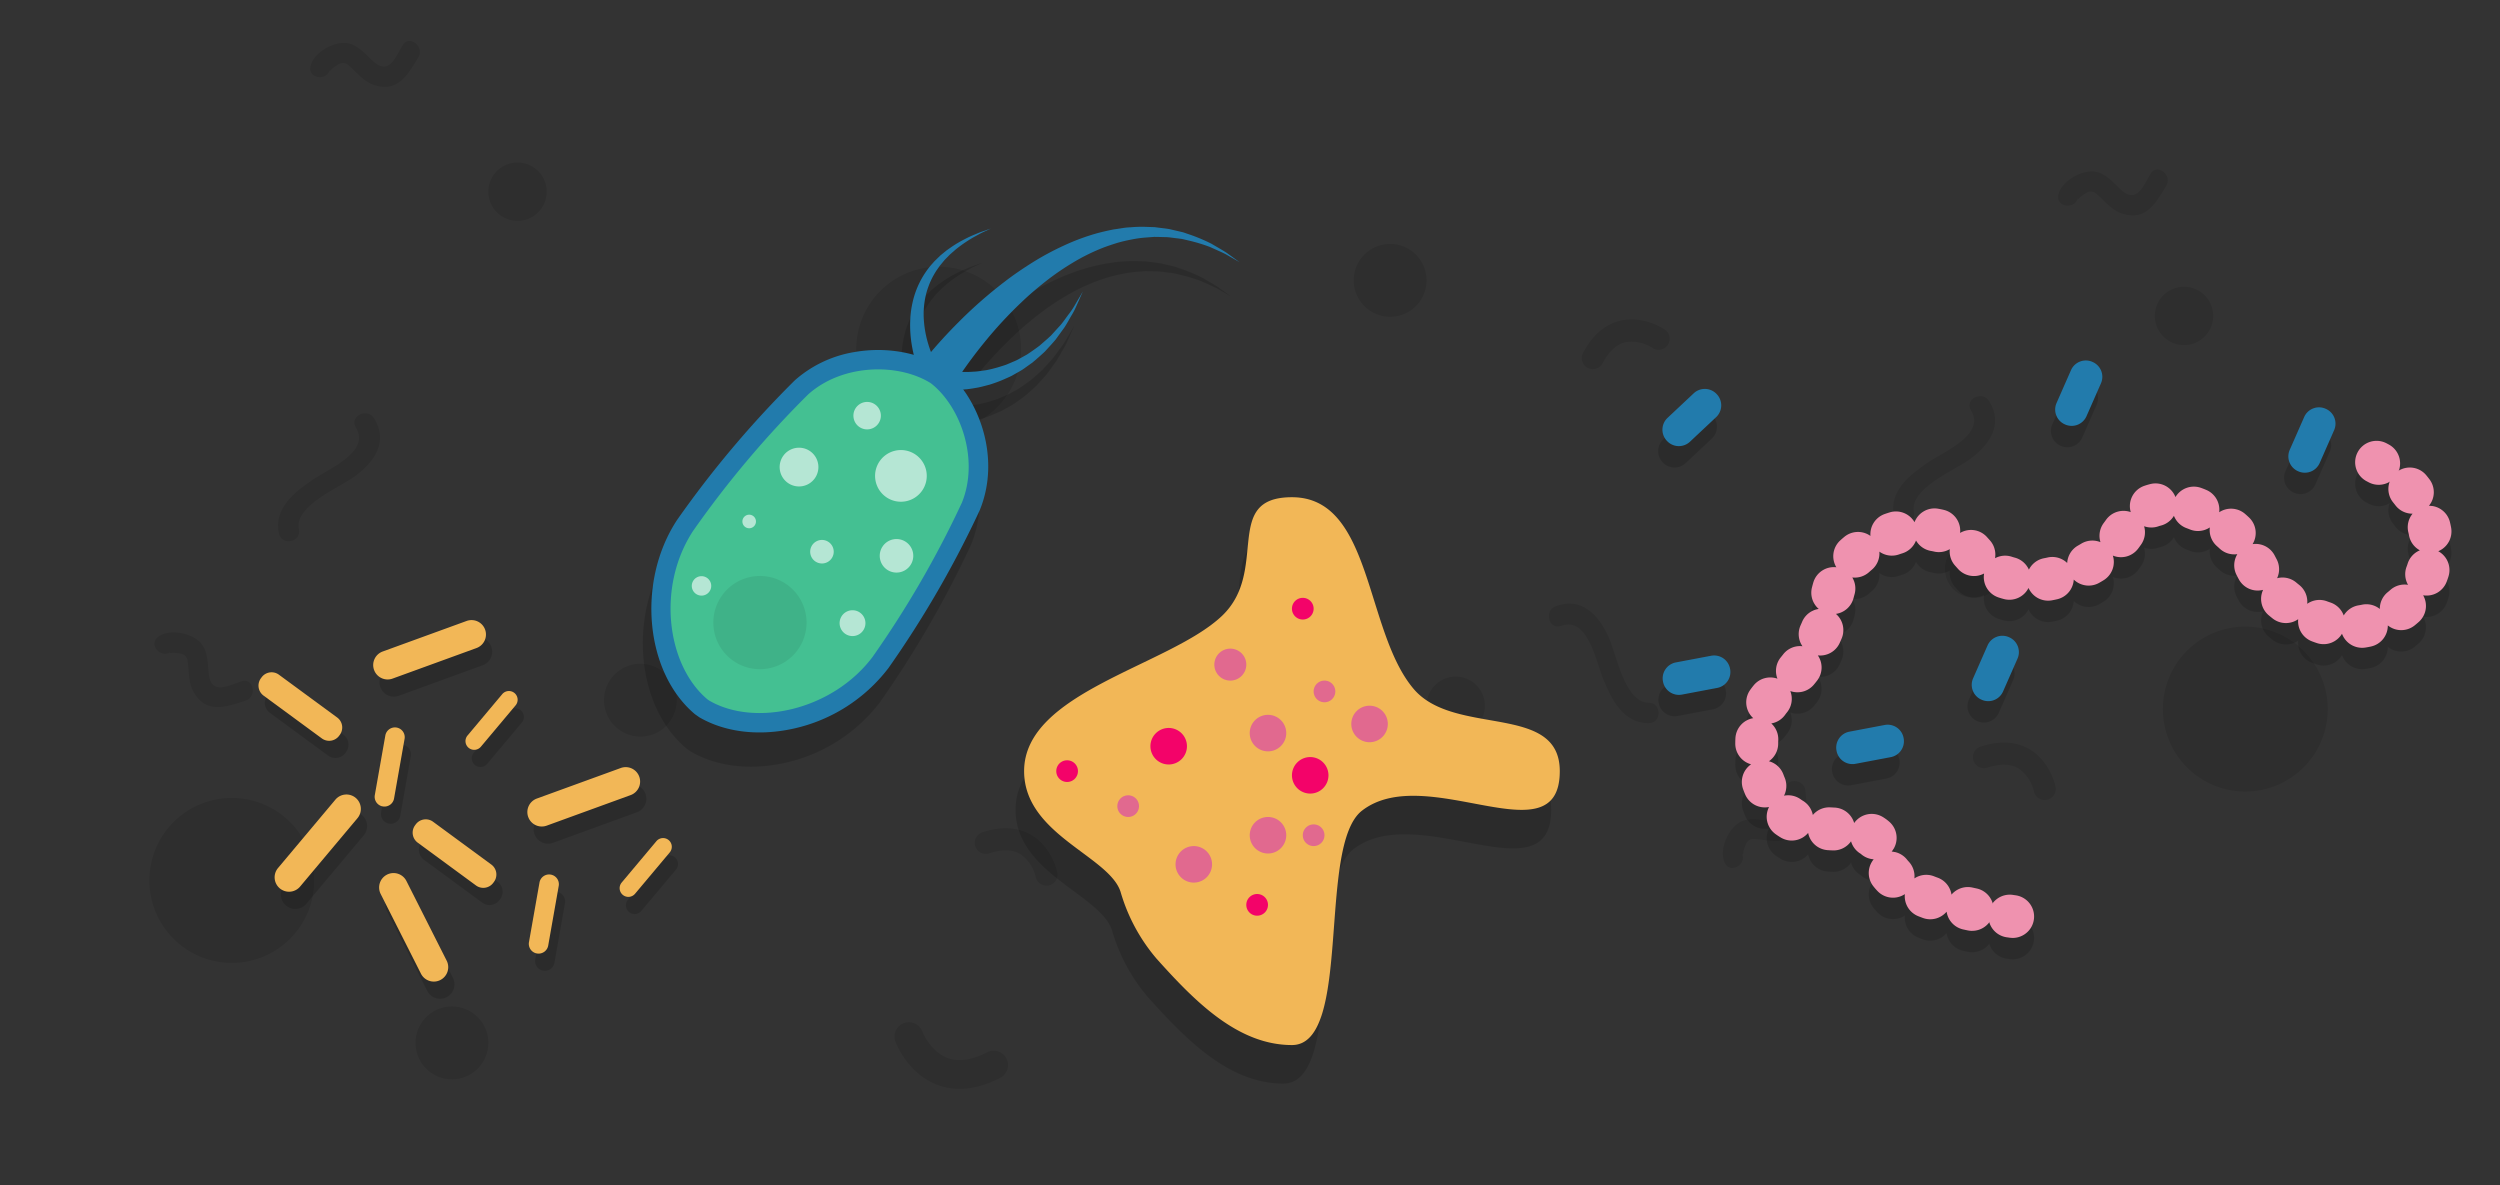 <svg xmlns="http://www.w3.org/2000/svg" width="519" height="246" viewBox="0 0 519 246">
  <rect x="0" y="0" width="519" height="246" fill="#333333" stroke="none"/>
  <g id="Group_980" data-name="Group 980" transform="translate(-68 -108)">
    <g id="Group_577" data-name="Group 577" transform="translate(99.011 108.204)">
      <path id="Path_607" data-name="Path 607" d="M-240.259,1151.022c-4.179,1.356-8.184,2.794-10.818-1.877-1.061-1.874-.877-4.24-1.2-6.285a1.711,1.711,0,0,0-1.614-1.63c-.381-.061-.764-.113-1.149-.145-.526-.053-1.332.277-.64-.257-2.087,1.6-4.833-1.439-2.736-3.049,2.358-1.8,7.167-.788,8.97,1.392,1.436,1.736,1.307,4.282,1.568,6.38.539,4.372,4.045,2.346,6.792,1.457,2.51-.82,3.307,3.2.825,4.013Z" transform="translate(260.219 -1005.766)" opacity="0.1"/>
      <path id="Path_716" data-name="Path 716" d="M18.905,14.17c-4.179,1.356-8.184,2.794-10.818-1.877-1.061-1.874-.877-4.24-1.2-6.285a1.711,1.711,0,0,0-1.614-1.63c-.381-.061-.764-.113-1.149-.145-.526-.053-1.332.277-.64-.257C1.4,5.578-1.346,2.538.75.928,3.109-.873,7.917.14,9.721,2.32,11.157,4.055,11.028,6.6,11.289,8.7c.539,4.372,4.045,2.346,6.792,1.457,2.51-.82,3.307,3.2.825,4.013Z" transform="translate(32.271 13.393) rotate(-41)" opacity="0.1"/>
      <path id="Path_717" data-name="Path 717" d="M18.905,14.17c-4.179,1.356-8.184,2.794-10.818-1.877-1.061-1.874-.877-4.24-1.2-6.285a1.711,1.711,0,0,0-1.614-1.63c-.381-.061-.764-.113-1.149-.145-.526-.053-1.332.277-.64-.257C1.4,5.578-1.346,2.538.75.928,3.109-.873,7.917.14,9.721,2.32,11.157,4.055,11.028,6.6,11.289,8.7c.539,4.372,4.045,2.346,6.792,1.457,2.51-.82,3.307,3.2.825,4.013Z" transform="translate(395.132 40.073) rotate(-41)" opacity="0.1"/>
      <path id="Path_709" data-name="Path 709" d="M18.905,14.17c-4.179,1.356-8.184,2.794-10.818-1.877-1.061-1.874-.877-4.24-1.2-6.285a1.711,1.711,0,0,0-1.614-1.63c-.381-.061-.764-.113-1.149-.145-.526-.053-1.332.277-.64-.257C1.4,5.578-1.346,2.538.75.928,3.109-.873,7.917.14,9.721,2.32,11.157,4.055,11.028,6.6,11.289,8.7c.539,4.372,4.045,2.346,6.792,1.457,2.51-.82,3.307,3.2.825,4.013Z" transform="matrix(0.208, -0.978, 0.978, 0.208, 325.987, 179.466)" opacity="0.1"/>
      <path id="Path_608" data-name="Path 608" d="M-141.339,1197.717a3.861,3.861,0,0,0-.445.126,2.981,2.981,0,0,0-1.753,3.84c.092.277,2.5,6.565,8.586,8.927,3.955,1.532,8.387,1.063,13.165-1.408a2.981,2.981,0,0,0,1.294-4.015,3,3,0,0,0-4.023-1.284c-3.2,1.649-5.985,2.035-8.278,1.146-3.556-1.376-5.137-5.4-5.155-5.439A2.99,2.99,0,0,0-141.339,1197.717Z" transform="translate(298.419 -985.645)" opacity="0.1"/>
      <path id="Path_609" data-name="Path 609" d="M-116.207,1179.319a2.342,2.342,0,0,0,.353-.041,2.3,2.3,0,0,0,1.794-2.7c-.043-.21-1.1-5.276-5.427-7.8-2.815-1.636-6.23-1.818-10.147-.53a2.293,2.293,0,0,0-1.467,2.892,2.3,2.3,0,0,0,2.892,1.465c2.625-.864,4.782-.823,6.414.135a7.9,7.9,0,0,1,3.239,4.747A2.3,2.3,0,0,0-116.207,1179.319Z" transform="translate(302.56 -995.658)" opacity="0.1"/>
      <path id="Path_723" data-name="Path 723" d="M-116.207,1179.319a2.342,2.342,0,0,0,.353-.041,2.3,2.3,0,0,0,1.794-2.7c-.043-.21-1.1-5.276-5.427-7.8-2.815-1.636-6.23-1.818-10.147-.53a2.293,2.293,0,0,0-1.467,2.892,2.3,2.3,0,0,0,2.892,1.465c2.625-.864,4.782-.823,6.414.135a7.9,7.9,0,0,1,3.239,4.747A2.3,2.3,0,0,0-116.207,1179.319Z" transform="translate(509.782 -1013.445)" opacity="0.1"/>
      <path id="Path_708" data-name="Path 708" d="M15.008,11.921a2.327,2.327,0,0,0,.353-.041,2.3,2.3,0,0,0,1.794-2.7c-.043-.21-1.1-5.276-5.427-7.8C8.913-.258,5.5-.44,1.581.848A2.292,2.292,0,1,0,3.006,5.205c2.625-.864,4.782-.822,6.414.135a7.9,7.9,0,0,1,3.239,4.747A2.3,2.3,0,0,0,15.008,11.921Z" transform="matrix(0.719, -0.695, 0.695, 0.719, 295.907, 73.553)" opacity="0.1"/>
      <path id="Path_610" data-name="Path 610" d="M-218.289,1204.277a7.564,7.564,0,0,0,8.926,5.888,7.563,7.563,0,0,0,5.883-8.926,7.561,7.561,0,0,0-8.926-5.883A7.558,7.558,0,0,0-218.289,1204.277Z" transform="translate(273.695 -986.458)" opacity="0.1"/>
      <path id="Path_711" data-name="Path 711" d="M-218.289,1204.277a7.564,7.564,0,0,0,8.926,5.888,7.563,7.563,0,0,0,5.883-8.926,7.561,7.561,0,0,0-8.926-5.883A7.558,7.558,0,0,0-218.289,1204.277Z" transform="translate(312.827 -1057.607)" opacity="0.1"/>
      <path id="Path_719" data-name="Path 719" d="M-218.289,1204.277a7.564,7.564,0,0,0,8.926,5.888,7.563,7.563,0,0,0,5.883-8.926,7.561,7.561,0,0,0-8.926-5.883A7.558,7.558,0,0,0-218.289,1204.277Z" transform="translate(468.466 -1144.765)" opacity="0.1"/>
      <path id="Path_713" data-name="Path 713" d="M-218.319,1202.471a6.059,6.059,0,0,0,7.15,4.716,6.058,6.058,0,0,0,4.712-7.15,6.056,6.056,0,0,0-7.15-4.712A6.054,6.054,0,0,0-218.319,1202.471Z" transform="translate(288.814 -1161.663)" opacity="0.1"/>
      <path id="Path_721" data-name="Path 721" d="M-218.319,1202.471a6.059,6.059,0,0,0,7.15,4.716,6.058,6.058,0,0,0,4.712-7.15,6.056,6.056,0,0,0-7.15-4.712A6.054,6.054,0,0,0-218.319,1202.471Z" transform="translate(591.198 -1083.399)" opacity="0.1"/>
      <path id="Path_714" data-name="Path 714" d="M-218.319,1202.471a6.059,6.059,0,0,0,7.15,4.716,6.058,6.058,0,0,0,4.712-7.15,6.056,6.056,0,0,0-7.15-4.712A6.054,6.054,0,0,0-218.319,1202.471Z" transform="translate(483.585 -1054.939)" opacity="0.1"/>
      <path id="Path_715" data-name="Path 715" d="M-218.319,1202.471a6.059,6.059,0,0,0,7.15,4.716,6.058,6.058,0,0,0,4.712-7.15,6.056,6.056,0,0,0-7.15-4.712A6.054,6.054,0,0,0-218.319,1202.471Z" transform="translate(634.777 -1135.871)" opacity="0.1"/>
      <path id="Path_611" data-name="Path 611" d="M-149.344,1100.37a17.1,17.1,0,0,0,20.193,13.334,17.128,17.128,0,0,0,13.328-20.222,17.113,17.113,0,0,0-20.211-13.317A17.108,17.108,0,0,0-149.344,1100.37Z" transform="translate(296.444 -1024.641)" opacity="0.1"/>
      <path id="Path_718" data-name="Path 718" d="M-149.344,1100.37a17.1,17.1,0,0,0,20.193,13.334,17.128,17.128,0,0,0,13.328-20.222,17.113,17.113,0,0,0-20.211-13.317A17.108,17.108,0,0,0-149.344,1100.37Z" transform="translate(347.137 -942.819)" opacity="0.1"/>
      <path id="Path_722" data-name="Path 722" d="M-149.344,1100.37a17.1,17.1,0,0,0,20.193,13.334,17.128,17.128,0,0,0,13.328-20.222,17.113,17.113,0,0,0-20.211-13.317A17.108,17.108,0,0,0-149.344,1100.37Z" transform="translate(567.7 -949.934)" opacity="0.1"/>
      <path id="Path_712" data-name="Path 712" d="M-149.344,1100.37a17.1,17.1,0,0,0,20.193,13.334,17.128,17.128,0,0,0,13.328-20.222,17.113,17.113,0,0,0-20.211-13.317A17.108,17.108,0,0,0-149.344,1100.37Z" transform="translate(149.698 -914.36)" opacity="0.1"/>
      <path id="Path_612" data-name="Path 612" d="M-219.944,1103.717c3.035,4.859.024,9.072-4.017,12.05-3.112,2.295-12.637,6.089-11.6,10.988.563,2.675-3.588,3.523-4.154.852-1.1-5.192,3.235-8.554,7.047-11.158,3.249-2.205,12.063-5.807,8.948-10.81-1.452-2.327,2.342-4.228,3.774-1.922Z" transform="translate(266.599 -1017.077)" opacity="0.1"/>
      <path id="Path_720" data-name="Path 720" d="M-219.944,1103.717c3.035,4.859.024,9.072-4.017,12.05-3.112,2.295-12.637,6.089-11.6,10.988.563,2.675-3.588,3.523-4.154.852-1.1-5.192,3.235-8.554,7.047-11.158,3.249-2.205,12.063-5.807,8.948-10.81-1.452-2.327,2.342-4.228,3.774-1.922Z" transform="translate(601.889 -1020.635)" opacity="0.1"/>
      <path id="Path_710" data-name="Path 710" d="M19.942,1.045c3.035,4.859.024,9.071-4.017,12.05-3.112,2.295-12.637,6.089-11.6,10.988.563,2.675-3.588,3.523-4.154.852-1.1-5.192,3.235-8.554,7.047-11.158,3.249-2.205,12.063-5.807,8.948-10.81C14.715.641,18.51-1.261,19.942,1.045Z" transform="matrix(0.208, -0.978, 0.978, 0.208, 286.824, 144.91)" opacity="0.1"/>
    </g>
    <g id="Group_571" data-name="Group 571" transform="translate(278.828 211.224)">
      <g id="Group_569" data-name="Group 569" transform="translate(0 8.004)" opacity="0.15">
        <path id="Path_670" data-name="Path 670" d="M-792.45,619.538c0,18.489-27.706-2.172-41.069,8.214-9.335,7.256-1.9,48.65-14.532,48.65-11.257,0-20.167-9.074-28.1-17.922a37.35,37.35,0,0,1-7.474-13.868c-2.367-7.467-20.029-11.907-20.029-25.074,0-16.472,30.127-21.838,41.07-32.224,9.921-9.416-.07-24.64,14.533-24.64,16.769,0,15.078,27.8,25.273,39.805C-814.3,612.458-792.45,605.282-792.45,619.538Z" transform="translate(903.653 -562.674)"/>
        <path id="Path_671" data-name="Path 671" d="M-831.412,628.832a3.79,3.79,0,0,1-3.791,3.79,3.79,3.79,0,0,1-3.791-3.79,3.791,3.791,0,0,1,3.791-3.792A3.791,3.791,0,0,1-831.412,628.832Z" transform="translate(885.83 -579.865)"/>
        <path id="Path_672" data-name="Path 672" d="M-802.3,626.214a3.791,3.791,0,0,1-3.791,3.791,3.791,3.791,0,0,1-3.791-3.791,3.791,3.791,0,0,1,3.791-3.79A3.791,3.791,0,0,1-802.3,626.214Z" transform="translate(877.805 -579.144)"/>
        <path id="Path_673" data-name="Path 673" d="M-831.412,658.108A3.791,3.791,0,0,1-835.2,661.9a3.792,3.792,0,0,1-3.791-3.792,3.791,3.791,0,0,1,3.791-3.791A3.79,3.79,0,0,1-831.412,658.108Z" transform="translate(885.83 -587.936)"/>
        <path id="Path_674" data-name="Path 674" d="M-852.674,666.448a3.791,3.791,0,0,1-3.791,3.791,3.791,3.791,0,0,1-3.79-3.791,3.791,3.791,0,0,1,3.79-3.79A3.791,3.791,0,0,1-852.674,666.448Z" transform="translate(891.691 -590.235)"/>
        <path id="Path_675" data-name="Path 675" d="M-819.309,640.935a3.791,3.791,0,0,1-3.791,3.79,3.791,3.791,0,0,1-3.79-3.79,3.79,3.79,0,0,1,3.79-3.79A3.791,3.791,0,0,1-819.309,640.935Z" transform="translate(882.493 -583.202)"/>
        <path id="Path_676" data-name="Path 676" d="M-859.87,632.594a3.791,3.791,0,0,1-3.791,3.791,3.791,3.791,0,0,1-3.791-3.791,3.791,3.791,0,0,1,3.791-3.792A3.791,3.791,0,0,1-859.87,632.594Z" transform="translate(893.674 -580.902)"/>
        <path id="Path_677" data-name="Path 677" d="M-842.5,609.386a3.316,3.316,0,0,1-3.317,3.317,3.316,3.316,0,0,1-3.318-3.317,3.318,3.318,0,0,1,3.318-3.318A3.317,3.317,0,0,1-842.5,609.386Z" transform="translate(888.625 -574.636)"/>
        <path id="Path_678" data-name="Path 678" d="M-816.174,617.478a2.251,2.251,0,0,1-2.251,2.251,2.251,2.251,0,0,1-2.252-2.251,2.251,2.251,0,0,1,2.252-2.251A2.251,2.251,0,0,1-816.174,617.478Z" transform="translate(880.781 -577.16)"/>
        <path id="Path_679" data-name="Path 679" d="M-819.281,658.693a2.252,2.252,0,0,1-2.252,2.251,2.251,2.251,0,0,1-2.251-2.251,2.251,2.251,0,0,1,2.251-2.251A2.252,2.252,0,0,1-819.281,658.693Z" transform="translate(881.637 -588.521)"/>
        <path id="Path_680" data-name="Path 680" d="M-872.437,650.353a2.251,2.251,0,0,1-2.251,2.251,2.251,2.251,0,0,1-2.25-2.251,2.25,2.25,0,0,1,2.25-2.251A2.25,2.25,0,0,1-872.437,650.353Z" transform="translate(896.289 -586.222)"/>
        <path id="Path_681" data-name="Path 681" d="M-835.473,678.647a2.251,2.251,0,0,1-2.252,2.25,2.251,2.251,0,0,1-2.251-2.25,2.252,2.252,0,0,1,2.251-2.251A2.252,2.252,0,0,1-835.473,678.647Z" transform="translate(886.1 -594.022)"/>
        <path id="Path_682" data-name="Path 682" d="M-889.936,640.321a2.251,2.251,0,0,1-2.251,2.251,2.251,2.251,0,0,1-2.251-2.251,2.251,2.251,0,0,1,2.251-2.251A2.251,2.251,0,0,1-889.936,640.321Z" transform="translate(901.113 -583.457)"/>
        <path id="Path_683" data-name="Path 683" d="M-822.39,593.763a2.251,2.251,0,0,1-2.251,2.251,2.251,2.251,0,0,1-2.251-2.251,2.251,2.251,0,0,1,2.251-2.251A2.251,2.251,0,0,1-822.39,593.763Z" transform="translate(882.493 -570.623)"/>
      </g>
      <g id="Group_570" data-name="Group 570" transform="translate(1.779 0)">
        <path id="Path_670-2" data-name="Path 670" d="M-792.45,619.538c0,18.489-27.706-2.172-41.069,8.214-9.335,7.256-1.9,48.65-14.532,48.65-11.257,0-20.167-9.074-28.1-17.922a37.35,37.35,0,0,1-7.474-13.868c-2.367-7.467-20.029-11.907-20.029-25.074,0-16.472,30.127-21.838,41.07-32.224,9.921-9.416-.07-24.64,14.533-24.64,16.769,0,15.078,27.8,25.273,39.805C-814.3,612.458-792.45,605.282-792.45,619.538Z" transform="translate(903.653 -562.674)" fill="#f2b757"/>
        <path id="Path_671-2" data-name="Path 671" d="M-831.412,628.832a3.79,3.79,0,0,1-3.791,3.79,3.79,3.79,0,0,1-3.791-3.79,3.791,3.791,0,0,1,3.791-3.792A3.791,3.791,0,0,1-831.412,628.832Z" transform="translate(885.83 -579.865)" fill="#e1698f"/>
        <path id="Path_672-2" data-name="Path 672" d="M-802.3,626.214a3.791,3.791,0,0,1-3.791,3.791,3.791,3.791,0,0,1-3.791-3.791,3.791,3.791,0,0,1,3.791-3.79A3.791,3.791,0,0,1-802.3,626.214Z" transform="translate(877.805 -579.144)" fill="#e1698f"/>
        <path id="Path_673-2" data-name="Path 673" d="M-831.412,658.108A3.791,3.791,0,0,1-835.2,661.9a3.792,3.792,0,0,1-3.791-3.792,3.791,3.791,0,0,1,3.791-3.791A3.79,3.79,0,0,1-831.412,658.108Z" transform="translate(885.83 -587.936)" fill="#e1698f"/>
        <path id="Path_674-2" data-name="Path 674" d="M-852.674,666.448a3.791,3.791,0,0,1-3.791,3.791,3.791,3.791,0,0,1-3.79-3.791,3.791,3.791,0,0,1,3.79-3.79A3.791,3.791,0,0,1-852.674,666.448Z" transform="translate(891.691 -590.235)" fill="#e1698f"/>
        <path id="Path_675-2" data-name="Path 675" d="M-819.309,640.935a3.791,3.791,0,0,1-3.791,3.79,3.791,3.791,0,0,1-3.79-3.79,3.79,3.79,0,0,1,3.79-3.79A3.791,3.791,0,0,1-819.309,640.935Z" transform="translate(882.493 -583.202)" fill="#f30369"/>
        <path id="Path_676-2" data-name="Path 676" d="M-859.87,632.594a3.791,3.791,0,0,1-3.791,3.791,3.791,3.791,0,0,1-3.791-3.791,3.791,3.791,0,0,1,3.791-3.792A3.791,3.791,0,0,1-859.87,632.594Z" transform="translate(893.674 -580.902)" fill="#f30369"/>
        <path id="Path_677-2" data-name="Path 677" d="M-842.5,609.386a3.316,3.316,0,0,1-3.317,3.317,3.316,3.316,0,0,1-3.318-3.317,3.318,3.318,0,0,1,3.318-3.318A3.317,3.317,0,0,1-842.5,609.386Z" transform="translate(888.625 -574.636)" fill="#e1698f"/>
        <path id="Path_678-2" data-name="Path 678" d="M-816.174,617.478a2.251,2.251,0,0,1-2.251,2.251,2.251,2.251,0,0,1-2.252-2.251,2.251,2.251,0,0,1,2.252-2.251A2.251,2.251,0,0,1-816.174,617.478Z" transform="translate(880.781 -577.16)" fill="#e1698f"/>
        <path id="Path_679-2" data-name="Path 679" d="M-819.281,658.693a2.252,2.252,0,0,1-2.252,2.251,2.251,2.251,0,0,1-2.251-2.251,2.251,2.251,0,0,1,2.251-2.251A2.252,2.252,0,0,1-819.281,658.693Z" transform="translate(881.637 -588.521)" fill="#e1698f"/>
        <path id="Path_680-2" data-name="Path 680" d="M-872.437,650.353a2.251,2.251,0,0,1-2.251,2.251,2.251,2.251,0,0,1-2.25-2.251,2.25,2.25,0,0,1,2.25-2.251A2.25,2.25,0,0,1-872.437,650.353Z" transform="translate(896.289 -586.222)" fill="#e1698f"/>
        <path id="Path_681-2" data-name="Path 681" d="M-835.473,678.647a2.251,2.251,0,0,1-2.252,2.25,2.251,2.251,0,0,1-2.251-2.25,2.252,2.252,0,0,1,2.251-2.251A2.252,2.252,0,0,1-835.473,678.647Z" transform="translate(886.1 -594.022)" fill="#f30369"/>
        <path id="Path_682-2" data-name="Path 682" d="M-889.936,640.321a2.251,2.251,0,0,1-2.251,2.251,2.251,2.251,0,0,1-2.251-2.251,2.251,2.251,0,0,1,2.251-2.251A2.251,2.251,0,0,1-889.936,640.321Z" transform="translate(901.113 -583.457)" fill="#f30369"/>
        <path id="Path_683-2" data-name="Path 683" d="M-822.39,593.763a2.251,2.251,0,0,1-2.251,2.251,2.251,2.251,0,0,1-2.251-2.251,2.251,2.251,0,0,1,2.251-2.251A2.251,2.251,0,0,1-822.39,593.763Z" transform="translate(882.493 -570.623)" fill="#f30369"/>
      </g>
    </g>
    <g id="Group_574" data-name="Group 574" transform="translate(90.501 240.065) rotate(-20)">
      <g id="Group_572" data-name="Group 572" transform="translate(0 38.276) rotate(-30)" opacity="0.15">
        <path id="Path_684" data-name="Path 684" d="M.973,17.732.005,2.755A2.575,2.575,0,0,1,2.408.021L2.645.005a2.574,2.574,0,0,1,2.734,2.4l.967,14.977a2.573,2.573,0,0,1-2.4,2.734l-.237.015A2.573,2.573,0,0,1,.973,17.732Z" transform="translate(28.484 0)"/>
        <path id="Path_685" data-name="Path 685" d="M13.021,3.62H1.809A1.81,1.81,0,0,1,0,1.809H0A1.809,1.809,0,0,1,1.809,0H13.021a1.809,1.809,0,0,1,1.81,1.809h0A1.811,1.811,0,0,1,13.021,3.62Z" transform="translate(47.551 40.517)"/>
        <path id="Path_686" data-name="Path 686" d="M13.924,3.786,3.043,10.067A2.028,2.028,0,0,1,.272,9.324h0a2.028,2.028,0,0,1,.743-2.771L11.9.272a2.028,2.028,0,0,1,2.771.743h0A2.028,2.028,0,0,1,13.924,3.786Z" transform="translate(26.497 27.171)"/>
        <path id="Path_687" data-name="Path 687" d="M17.55,14.854,1.5,5.586A2.994,2.994,0,0,1,.4,1.5h0A2.993,2.993,0,0,1,4.49.4L20.543,9.67a2.993,2.993,0,0,1,1.1,4.088h0A2.994,2.994,0,0,1,17.55,14.854Z" transform="translate(46.91 15.415)"/>
        <path id="Path_688" data-name="Path 688" d="M21.529,5.986H2.993A2.993,2.993,0,0,1,0,2.994H0A2.993,2.993,0,0,1,2.993,0H21.529a2.993,2.993,0,0,1,2.992,2.994h0A2.992,2.992,0,0,1,21.529,5.986Z" transform="translate(0 28.062)"/>
        <path id="Path_689" data-name="Path 689" d="M.973,17.732.005,2.755A2.574,2.574,0,0,1,2.408.021L2.645.005a2.573,2.573,0,0,1,2.734,2.4l.967,14.977a2.573,2.573,0,0,1-2.4,2.734l-.238.016A2.574,2.574,0,0,1,.973,17.732Z" transform="translate(25.67 44.137)"/>
        <path id="Path_690" data-name="Path 690" d="M13.021,3.621H1.809A1.81,1.81,0,0,1,0,1.811H0A1.81,1.81,0,0,1,1.809,0H13.021a1.81,1.81,0,0,1,1.81,1.811h0A1.81,1.81,0,0,1,13.021,3.621Z" transform="translate(44.737 84.654)"/>
        <path id="Path_691" data-name="Path 691" d="M13.924,3.786,3.043,10.068A2.03,2.03,0,0,1,.272,9.325h0a2.028,2.028,0,0,1,.743-2.771L11.9.272a2.029,2.029,0,0,1,2.771.743h0A2.028,2.028,0,0,1,13.924,3.786Z" transform="translate(23.683 71.308)"/>
        <path id="Path_692" data-name="Path 692" d="M17.55,14.854,1.5,5.586A2.993,2.993,0,0,1,.4,1.5h0A2.992,2.992,0,0,1,4.49.4L20.543,9.67a2.993,2.993,0,0,1,1.1,4.088h0A2.994,2.994,0,0,1,17.55,14.854Z" transform="translate(44.096 59.552)"/>
        <path id="Path_693" data-name="Path 693" d="M13.046,4.172l-7.3,17.038a2.993,2.993,0,0,1-3.93,1.572h0a2.993,2.993,0,0,1-1.572-3.93l7.3-17.038A2.993,2.993,0,0,1,11.474.242h0A2.993,2.993,0,0,1,13.046,4.172Z" transform="translate(5.026 46.037)"/>
      </g>
      <g id="Group_573" data-name="Group 573" transform="translate(0 34.475) rotate(-30)">
        <path id="Path_684-2" data-name="Path 684" d="M.973,17.732.005,2.755A2.575,2.575,0,0,1,2.408.021L2.645.005a2.574,2.574,0,0,1,2.734,2.4l.967,14.977a2.573,2.573,0,0,1-2.4,2.734l-.237.015A2.573,2.573,0,0,1,.973,17.732Z" transform="translate(28.484 0)" fill="#f2b757"/>
        <path id="Path_685-2" data-name="Path 685" d="M13.021,3.62H1.809A1.81,1.81,0,0,1,0,1.809H0A1.809,1.809,0,0,1,1.809,0H13.021a1.809,1.809,0,0,1,1.81,1.809h0A1.811,1.811,0,0,1,13.021,3.62Z" transform="translate(47.551 40.517)" fill="#f2b757"/>
        <path id="Path_686-2" data-name="Path 686" d="M13.924,3.786,3.043,10.067A2.028,2.028,0,0,1,.272,9.324h0a2.028,2.028,0,0,1,.743-2.771L11.9.272a2.028,2.028,0,0,1,2.771.743h0A2.028,2.028,0,0,1,13.924,3.786Z" transform="translate(26.497 27.171)" fill="#f2b757"/>
        <path id="Path_687-2" data-name="Path 687" d="M17.55,14.854,1.5,5.586A2.994,2.994,0,0,1,.4,1.5h0A2.993,2.993,0,0,1,4.49.4L20.543,9.67a2.993,2.993,0,0,1,1.1,4.088h0A2.994,2.994,0,0,1,17.55,14.854Z" transform="translate(46.91 15.415)" fill="#f2b757"/>
        <path id="Path_688-2" data-name="Path 688" d="M21.529,5.986H2.993A2.993,2.993,0,0,1,0,2.994H0A2.993,2.993,0,0,1,2.993,0H21.529a2.993,2.993,0,0,1,2.992,2.994h0A2.992,2.992,0,0,1,21.529,5.986Z" transform="translate(0 28.062)" fill="#f2b757"/>
        <path id="Path_689-2" data-name="Path 689" d="M.973,17.732.005,2.755A2.574,2.574,0,0,1,2.408.021L2.645.005a2.573,2.573,0,0,1,2.734,2.4l.967,14.977a2.573,2.573,0,0,1-2.4,2.734l-.238.016A2.574,2.574,0,0,1,.973,17.732Z" transform="translate(25.67 44.137)" fill="#f2b757"/>
        <path id="Path_690-2" data-name="Path 690" d="M13.021,3.621H1.809A1.81,1.81,0,0,1,0,1.811H0A1.81,1.81,0,0,1,1.809,0H13.021a1.81,1.81,0,0,1,1.81,1.811h0A1.81,1.81,0,0,1,13.021,3.621Z" transform="translate(44.737 84.654)" fill="#f2b757"/>
        <path id="Path_691-2" data-name="Path 691" d="M13.924,3.786,3.043,10.068A2.03,2.03,0,0,1,.272,9.325h0a2.028,2.028,0,0,1,.743-2.771L11.9.272a2.029,2.029,0,0,1,2.771.743h0A2.028,2.028,0,0,1,13.924,3.786Z" transform="translate(23.683 71.308)" fill="#f2b757"/>
        <path id="Path_692-2" data-name="Path 692" d="M17.55,14.854,1.5,5.586A2.993,2.993,0,0,1,.4,1.5h0A2.992,2.992,0,0,1,4.49.4L20.543,9.67a2.993,2.993,0,0,1,1.1,4.088h0A2.994,2.994,0,0,1,17.55,14.854Z" transform="translate(44.096 59.552)" fill="#f2b757"/>
        <path id="Path_693-2" data-name="Path 693" d="M13.046,4.172l-7.3,17.038a2.993,2.993,0,0,1-3.93,1.572h0a2.993,2.993,0,0,1-1.572-3.93l7.3-17.038A2.993,2.993,0,0,1,11.474.242h0A2.993,2.993,0,0,1,13.046,4.172Z" transform="translate(5.026 46.037)" fill="#f2b757"/>
      </g>
    </g>
    <g id="Group_708" data-name="Group 708" transform="translate(201.453 155.076)">
      <g id="Group_705" data-name="Group 705" transform="translate(0 7.115)" opacity="0.15">
        <g id="Group_706" data-name="Group 706" transform="translate(0 0)">
          <path id="Path_816" data-name="Path 816" d="M611.218,359.664c6.332-1.107,12.994.009,17.811,2.977l.646.456c7.23,5.763,12.026,18.319,7.539,29.351l-.069.161A213.74,213.74,0,0,1,618.219,425.3l-.1.126a34.008,34.008,0,0,1-21.157,12.729c-6.666,1.163-13.05.217-17.984-2.66l-.9-.634c-10.355-8.662-12.126-27.467-3.784-40.239l.087-.13a213.469,213.469,0,0,1,24.347-28.882l.126-.117A24.771,24.771,0,0,1,611.218,359.664Z" transform="translate(-569.026 -333.661)"/>
          <path id="Path_817" data-name="Path 817" d="M577.953,428.922c-.117-.078-.234-.16-.347-.243-8.4-7.031-10.615-23.292-3-34.953a208.027,208.027,0,0,1,23.883-28.335c7.1-6.384,18.635-6.566,25.371-2.417.082.056.165.113.247.174,6.185,4.93,9.921,15.845,6.319,24.689A208.583,208.583,0,0,1,611.856,419.9C603.463,431.018,587.414,434.447,577.953,428.922Z" transform="translate(-565.966 -330.565)"/>
          <g id="Group_704" data-name="Group 704" transform="translate(12.856 72.497)" opacity="0.072">
            <path id="Path_818" data-name="Path 818" d="M572.134,381.393a9.676,9.676,0,1,1,11.193,7.868A9.671,9.671,0,0,1,572.134,381.393Z" transform="translate(-571.988 -370.054)"/>
            <path id="Path_819" data-name="Path 819" d="M575.054,377.3c-1.68-1-2.53-2.665-1.9-3.724s2.5-1.094,4.179-.091,2.53,2.669,1.9,3.719S576.733,378.3,575.054,377.3Z" transform="translate(-568.793 -361.021)"/>
          </g>
          <path id="Path_820" data-name="Path 820" d="M580,372.369a3.481,3.481,0,1,1,4.023,2.825A3.48,3.48,0,0,1,580,372.369Z" transform="translate(-532.544 -303.453)" opacity="0.602"/>
          <path id="Path_821" data-name="Path 821" d="M573.4,368.774a1.408,1.408,0,1,1,1.627,1.141A1.4,1.4,0,0,1,573.4,368.774Z" transform="translate(-554.487 -307.345)" opacity="0.602"/>
          <path id="Path_822" data-name="Path 822" d="M575.222,368.634a4.022,4.022,0,1,1,4.657,3.272A4.021,4.021,0,0,1,575.222,368.634Z" transform="translate(-548.537 -318.055)" opacity="0.602"/>
          <path id="Path_823" data-name="Path 823" d="M579.807,370.317a5.364,5.364,0,1,1,6.206,4.366A5.363,5.363,0,0,1,579.807,370.317Z" transform="translate(-533.292 -317.68)" opacity="0.602"/>
          <path id="Path_824" data-name="Path 824" d="M576.658,371.194a2.443,2.443,0,1,1,2.829,1.983A2.442,2.442,0,0,1,576.658,371.194Z" transform="translate(-543.657 -303.312)" opacity="0.602"/>
          <path id="Path_825" data-name="Path 825" d="M578.733,365.07a2.85,2.85,0,1,1,3.3,2.318A2.844,2.844,0,0,1,578.733,365.07Z" transform="translate(-536.753 -325.366)" opacity="0.602"/>
          <path id="Path_826" data-name="Path 826" d="M578.069,374.836a2.681,2.681,0,1,1,3.1,2.183A2.679,2.679,0,0,1,578.069,374.836Z" transform="translate(-538.958 -292.086)" opacity="0.602"/>
          <path id="Path_827" data-name="Path 827" d="M570.988,372.432a2.018,2.018,0,1,1,2.335,1.636A2.024,2.024,0,0,1,570.988,372.432Z" transform="translate(-562.573 -297.524)" opacity="0.602"/>
          <path id="Path_828" data-name="Path 828" d="M581.873,382.19s.2-.256.569-.738.9-1.133,1.6-1.953c1.389-1.654,3.42-3.936,6.015-6.519a93.23,93.23,0,0,1,9.4-8.228c1.81-1.4,3.776-2.734,5.815-4.014a57.556,57.556,0,0,1,6.44-3.468,45.128,45.128,0,0,1,6.866-2.556c1.163-.321,2.344-.577,3.5-.812,1.185-.143,2.322-.412,3.481-.438a26,26,0,0,1,3.376-.087c.551.022,1.1.035,1.636.052.529.069,1.059.139,1.58.2s1.033.122,1.532.213c.49.113.981.23,1.458.339s.942.221,1.4.33c.447.156.881.308,1.311.451a35.98,35.98,0,0,1,4.518,1.905c1.254.742,2.361,1.35,3.22,1.927,1.675,1.215,2.634,1.914,2.634,1.914l-2.812-1.619c-.907-.473-2.057-.959-3.35-1.549a35.2,35.2,0,0,0-4.548-1.367c-.425-.1-.85-.2-1.293-.3l-1.358-.169c-.464-.056-.929-.117-1.406-.174-.477-.035-.963-.03-1.454-.048s-.985-.017-1.489-.03l-1.523.117a22.83,22.83,0,0,0-3.107.412,31.9,31.9,0,0,0-3.138.742c-1.046.334-2.1.677-3.129,1.085a41.923,41.923,0,0,0-6.041,3.016A53.722,53.722,0,0,0,608,364.661c-1.758,1.389-3.442,2.812-4.982,4.292a87.557,87.557,0,0,0-7.929,8.589c-2.157,2.656-3.811,4.978-4.913,6.614-.556.816-.972,1.467-1.241,1.9l-.4.651Z" transform="translate(-526.119 -353.35)"/>
          <path id="Path_829" data-name="Path 829" d="M583.672,384.189l-.2-.451c-.122-.282-.282-.69-.469-1.215a29.231,29.231,0,0,1-1.163-4.375,25.042,25.042,0,0,1-.377-6.362,20.25,20.25,0,0,1,.581-3.563,18.147,18.147,0,0,1,3.22-6.6c.36-.482.781-.911,1.159-1.358.421-.408.829-.812,1.237-1.211.438-.356.864-.707,1.285-1.054.447-.313.877-.616,1.3-.907a25.563,25.563,0,0,1,2.487-1.445,23.461,23.461,0,0,1,2.2-1.015c.655-.282,1.233-.517,1.727-.673l1.523-.525s-.529.247-1.458.686c-.464.2-1.011.5-1.632.846a23.177,23.177,0,0,0-2.04,1.224,25.125,25.125,0,0,0-2.248,1.649c-.369.325-.751.66-1.141,1-.36.365-.725.742-1.1,1.124-.334.408-.677.825-1.024,1.241-.3.451-.642.881-.92,1.358a15.782,15.782,0,0,0-1.436,2.973,15.461,15.461,0,0,0-.79,3.168,17.652,17.652,0,0,0-.174,3.151,22.27,22.27,0,0,0,.933,5.516,26.326,26.326,0,0,0,1.419,3.693c.208.421.378.746.5.959l.173.3Z" transform="translate(-527.691 -353.074)"/>
          <path id="Path_830" data-name="Path 830" d="M583.733,372.858l.356.065c.187.043.521.087.972.139s.99.091,1.623.1a19.41,19.41,0,0,0,2.14-.052c.794-.013,1.636-.187,2.543-.291a25.758,25.758,0,0,0,2.786-.69c.473-.152.963-.291,1.454-.469.473-.2.955-.4,1.441-.612a9.558,9.558,0,0,0,1.437-.7l1.419-.786c.907-.594,1.8-1.228,2.661-1.87.8-.716,1.623-1.4,2.369-2.113.7-.768,1.376-1.515,2.018-2.218.608-.734,1.116-1.489,1.619-2.157a15.583,15.583,0,0,0,1.28-1.9c.347-.59.647-1.107.9-1.528.495-.855.781-1.337.781-1.337s-.226.512-.629,1.415c-.2.451-.447,1-.729,1.627a14.75,14.75,0,0,1-1.072,2.057c-.434.734-.859,1.558-1.4,2.378-.577.8-1.189,1.64-1.818,2.508-.686.829-1.463,1.636-2.226,2.491-.829.773-1.706,1.554-2.6,2.3l-1.432,1.02a10.68,10.68,0,0,1-1.471.938c-.512.286-1.011.568-1.506.846-.512.256-1.033.469-1.545.7a27.878,27.878,0,0,1-3.021,1.111c-.994.243-1.931.534-2.825.655a23.431,23.431,0,0,1-2.448.334c-.738.069-1.389.082-1.927.091s-.977-.009-1.311-.039l-.447-.035Z" transform="translate(-521.95 -343.028)"/>
        </g>
      </g>
      <g id="Group_707" data-name="Group 707" transform="translate(1.778 0)">
        <g id="Group_706-2" data-name="Group 706" transform="translate(0)">
          <path id="Path_816-2" data-name="Path 816" d="M611.218,359.664c6.332-1.107,12.994.009,17.811,2.977l.646.456c7.23,5.763,12.026,18.319,7.539,29.351l-.069.161A213.74,213.74,0,0,1,618.219,425.3l-.1.126a34.008,34.008,0,0,1-21.157,12.729c-6.666,1.163-13.05.217-17.984-2.66l-.9-.634c-10.355-8.662-12.126-27.467-3.784-40.239l.087-.13a213.469,213.469,0,0,1,24.347-28.882l.126-.117A24.771,24.771,0,0,1,611.218,359.664Z" transform="translate(-569.026 -333.661)" fill="#227bac"/>
          <path id="Path_817-2" data-name="Path 817" d="M577.953,428.922c-.117-.078-.234-.16-.347-.243-8.4-7.031-10.615-23.292-3-34.953a208.027,208.027,0,0,1,23.883-28.335c7.1-6.384,18.635-6.566,25.371-2.417.082.056.165.113.247.174,6.185,4.93,9.921,15.845,6.319,24.689A208.583,208.583,0,0,1,611.856,419.9C603.463,431.018,587.414,434.447,577.953,428.922Z" transform="translate(-565.966 -330.565)" fill="#44c092"/>
          <g id="Group_704-2" data-name="Group 704" transform="translate(12.856 72.497)" opacity="0.072">
            <path id="Path_818-2" data-name="Path 818" d="M572.134,381.393a9.676,9.676,0,1,1,11.193,7.868A9.671,9.671,0,0,1,572.134,381.393Z" transform="translate(-571.988 -370.054)"/>
            <path id="Path_819-2" data-name="Path 819" d="M575.054,377.3c-1.68-1-2.53-2.665-1.9-3.724s2.5-1.094,4.179-.091,2.53,2.669,1.9,3.719S576.733,378.3,575.054,377.3Z" transform="translate(-568.793 -361.021)"/>
          </g>
          <path id="Path_820-2" data-name="Path 820" d="M580,372.369a3.481,3.481,0,1,1,4.023,2.825A3.48,3.48,0,0,1,580,372.369Z" transform="translate(-532.544 -303.453)" fill="#fff" opacity="0.602"/>
          <path id="Path_821-2" data-name="Path 821" d="M573.4,368.774a1.408,1.408,0,1,1,1.627,1.141A1.4,1.4,0,0,1,573.4,368.774Z" transform="translate(-554.487 -307.345)" fill="#fff" opacity="0.602"/>
          <path id="Path_822-2" data-name="Path 822" d="M575.222,368.634a4.022,4.022,0,1,1,4.657,3.272A4.021,4.021,0,0,1,575.222,368.634Z" transform="translate(-548.537 -318.055)" fill="#fff" opacity="0.602"/>
          <path id="Path_823-2" data-name="Path 823" d="M579.807,370.317a5.364,5.364,0,1,1,6.206,4.366A5.363,5.363,0,0,1,579.807,370.317Z" transform="translate(-533.292 -317.68)" fill="#fff" opacity="0.602"/>
          <path id="Path_824-2" data-name="Path 824" d="M576.658,371.194a2.443,2.443,0,1,1,2.829,1.983A2.442,2.442,0,0,1,576.658,371.194Z" transform="translate(-543.657 -303.312)" fill="#fff" opacity="0.602"/>
          <path id="Path_825-2" data-name="Path 825" d="M578.733,365.07a2.85,2.85,0,1,1,3.3,2.318A2.844,2.844,0,0,1,578.733,365.07Z" transform="translate(-536.753 -325.366)" fill="#fff" opacity="0.602"/>
          <path id="Path_826-2" data-name="Path 826" d="M578.069,374.836a2.681,2.681,0,1,1,3.1,2.183A2.679,2.679,0,0,1,578.069,374.836Z" transform="translate(-538.958 -292.086)" fill="#fff" opacity="0.602"/>
          <path id="Path_827-2" data-name="Path 827" d="M570.988,372.432a2.018,2.018,0,1,1,2.335,1.636A2.024,2.024,0,0,1,570.988,372.432Z" transform="translate(-562.573 -297.524)" fill="#fff" opacity="0.602"/>
          <path id="Path_828-2" data-name="Path 828" d="M581.873,382.19s.2-.256.569-.738.9-1.133,1.6-1.953c1.389-1.654,3.42-3.936,6.015-6.519a93.23,93.23,0,0,1,9.4-8.228c1.81-1.4,3.776-2.734,5.815-4.014a57.556,57.556,0,0,1,6.44-3.468,45.128,45.128,0,0,1,6.866-2.556c1.163-.321,2.344-.577,3.5-.812,1.185-.143,2.322-.412,3.481-.438a26,26,0,0,1,3.376-.087c.551.022,1.1.035,1.636.052.529.069,1.059.139,1.58.2s1.033.122,1.532.213c.49.113.981.23,1.458.339s.942.221,1.4.33c.447.156.881.308,1.311.451a35.98,35.98,0,0,1,4.518,1.905c1.254.742,2.361,1.35,3.22,1.927,1.675,1.215,2.634,1.914,2.634,1.914l-2.812-1.619c-.907-.473-2.057-.959-3.35-1.549a35.2,35.2,0,0,0-4.548-1.367c-.425-.1-.85-.2-1.293-.3l-1.358-.169c-.464-.056-.929-.117-1.406-.174-.477-.035-.963-.03-1.454-.048s-.985-.017-1.489-.03l-1.523.117a22.83,22.83,0,0,0-3.107.412,31.9,31.9,0,0,0-3.138.742c-1.046.334-2.1.677-3.129,1.085a41.923,41.923,0,0,0-6.041,3.016A53.722,53.722,0,0,0,608,364.661c-1.758,1.389-3.442,2.812-4.982,4.292a87.557,87.557,0,0,0-7.929,8.589c-2.157,2.656-3.811,4.978-4.913,6.614-.556.816-.972,1.467-1.241,1.9l-.4.651Z" transform="translate(-526.119 -353.35)" fill="#227bac"/>
          <path id="Path_829-2" data-name="Path 829" d="M583.672,384.189l-.2-.451c-.122-.282-.282-.69-.469-1.215a29.231,29.231,0,0,1-1.163-4.375,25.042,25.042,0,0,1-.377-6.362,20.25,20.25,0,0,1,.581-3.563,18.147,18.147,0,0,1,3.22-6.6c.36-.482.781-.911,1.159-1.358.421-.408.829-.812,1.237-1.211.438-.356.864-.707,1.285-1.054.447-.313.877-.616,1.3-.907a25.563,25.563,0,0,1,2.487-1.445,23.461,23.461,0,0,1,2.2-1.015c.655-.282,1.233-.517,1.727-.673l1.523-.525s-.529.247-1.458.686c-.464.2-1.011.5-1.632.846a23.177,23.177,0,0,0-2.04,1.224,25.125,25.125,0,0,0-2.248,1.649c-.369.325-.751.66-1.141,1-.36.365-.725.742-1.1,1.124-.334.408-.677.825-1.024,1.241-.3.451-.642.881-.92,1.358a15.782,15.782,0,0,0-1.436,2.973,15.461,15.461,0,0,0-.79,3.168,17.652,17.652,0,0,0-.174,3.151,22.27,22.27,0,0,0,.933,5.516,26.326,26.326,0,0,0,1.419,3.693c.208.421.378.746.5.959l.173.3Z" transform="translate(-527.691 -353.074)" fill="#227bac"/>
          <path id="Path_830-2" data-name="Path 830" d="M583.733,372.858l.356.065c.187.043.521.087.972.139s.99.091,1.623.1a19.41,19.41,0,0,0,2.14-.052c.794-.013,1.636-.187,2.543-.291a25.758,25.758,0,0,0,2.786-.69c.473-.152.963-.291,1.454-.469.473-.2.955-.4,1.441-.612a9.558,9.558,0,0,0,1.437-.7l1.419-.786c.907-.594,1.8-1.228,2.661-1.87.8-.716,1.623-1.4,2.369-2.113.7-.768,1.376-1.515,2.018-2.218.608-.734,1.116-1.489,1.619-2.157a15.583,15.583,0,0,0,1.28-1.9c.347-.59.647-1.107.9-1.528.495-.855.781-1.337.781-1.337s-.226.512-.629,1.415c-.2.451-.447,1-.729,1.627a14.75,14.75,0,0,1-1.072,2.057c-.434.734-.859,1.558-1.4,2.378-.577.8-1.189,1.64-1.818,2.508-.686.829-1.463,1.636-2.226,2.491-.829.773-1.706,1.554-2.6,2.3l-1.432,1.02a10.68,10.68,0,0,1-1.471.938c-.512.286-1.011.568-1.506.846-.512.256-1.033.469-1.545.7a27.878,27.878,0,0,1-3.021,1.111c-.994.243-1.931.534-2.825.655a23.431,23.431,0,0,1-2.448.334c-.738.069-1.389.082-1.927.091s-.977-.009-1.311-.039l-.447-.035Z" transform="translate(-521.95 -343.028)" fill="#227bac"/>
        </g>
      </g>
    </g>
    <g id="Group_887" data-name="Group 887" transform="translate(428.241 199.544)">
      <g id="Group_884" data-name="Group 884" transform="translate(0 4.447)" opacity="0.15">
        <path id="Path_1000" data-name="Path 1000" d="M398.4,220.886a4.639,4.639,0,0,1-.623-.043l-.45-.065a4.447,4.447,0,1,1,1.251-8.8l.435.061a4.447,4.447,0,0,1-.613,8.851Z" transform="translate(-340.806 -117.719)"/>
        <path id="Path_1001" data-name="Path 1001" d="M383.408,208.386a4.443,4.443,0,0,1-.929-.1q-.471-.1-.927-.2a4.449,4.449,0,0,1-3.427-3.68,4.446,4.446,0,0,1-4.926,1.3q-.483-.177-.939-.358a4.449,4.449,0,0,1-2.8-4.592,4.449,4.449,0,0,1-5.679-.634c-.311-.327-.607-.668-.876-1.013a4.449,4.449,0,0,1,.085-5.582,4.424,4.424,0,0,1-2.662-1.113.644.644,0,0,0-.086-.061,4.433,4.433,0,0,1-1.955-2.562,4.444,4.444,0,0,1-3.845,1.893c-.318-.014-.639-.03-.962-.05a4.448,4.448,0,0,1-4.1-3.584,4.447,4.447,0,0,1-5.705.946q-.263-.157-.521-.328c-.188-.124-.358-.24-.526-.362a4.447,4.447,0,0,1-1.366-5.635,4.449,4.449,0,0,1-4.97-2.638c-.141-.336-.276-.679-.4-1.024a4.448,4.448,0,0,1,1.645-5.2,4.449,4.449,0,0,1-3.284-4.326q0-.543.03-1.082a4.448,4.448,0,0,1,3.7-4.172,4.446,4.446,0,0,1-.654-5.835c.243-.349.5-.68.762-1a4.442,4.442,0,0,1,4.918-1.36,4.445,4.445,0,0,1,.7-4.439q.236-.29.479-.6a4.432,4.432,0,0,1,4.011-1.7,4.447,4.447,0,0,1-.382-4.352c.11-.242.213-.478.311-.711a4.444,4.444,0,0,1,3.45-2.676,4.446,4.446,0,0,1-1.405-4.46q.129-.516.277-1.02a4.452,4.452,0,0,1,4.784-3.174,4.449,4.449,0,0,1,.823-5.585q.4-.364.824-.716a4.449,4.449,0,0,1,5.437-.2,4.449,4.449,0,0,1,2.962-4.554q.512-.179,1.031-.337a4.448,4.448,0,0,1,5.155,2.038,4.444,4.444,0,0,1,4.9-2.8q.587.1,1.166.237a4.447,4.447,0,0,1,3.394,4.794,4.447,4.447,0,0,1,5.575.848l.615.688a4.439,4.439,0,0,1,1.065,3.709,4.434,4.434,0,0,1,3.5-.3q.224.075.462.141l.165.045a4.438,4.438,0,0,1,2.9,2.492,4.442,4.442,0,0,1,3.161-2.379c.24-.044.478-.093.711-.147a4.439,4.439,0,0,1,4.079,1.14,4.444,4.444,0,0,1,2.257-3.625c.257-.145.47-.271.636-.373a4.444,4.444,0,0,1,4.017-.323,4.442,4.442,0,0,1,.682-3.99c.162-.215.316-.43.465-.639a4.448,4.448,0,0,1,5.137-1.611A4.447,4.447,0,0,1,419.166,116q.384-.135.8-.252c.152-.044.293-.081.435-.117a4.446,4.446,0,0,1,5.235,2.7,4.448,4.448,0,0,1,5.339-1.9c.348.126.689.259,1.022.4a4.451,4.451,0,0,1,2.715,4.655,4.448,4.448,0,0,1,5.366.329c.293.253.57.5.832.752a4.446,4.446,0,0,1,.737,5.533,4.444,4.444,0,0,1,4.6,2.385c.117.229.237.46.363.693a4.441,4.441,0,0,1,.124,4,4.443,4.443,0,0,1,4,.909c.178.151.377.316.6.491a4.443,4.443,0,0,1,1.651,3.914,4.443,4.443,0,0,1,4.137-.516q.329.125.669.238a4.437,4.437,0,0,1,2.776,2.7,4.44,4.44,0,0,1,3.138-2.118c.21-.033.422-.071.634-.117a4.437,4.437,0,0,1,3.723.884,4.439,4.439,0,0,1,1.652-3.5q.266-.215.522-.444a4.443,4.443,0,0,1,3.686-1.068,4.436,4.436,0,0,1-.3-3.779q.113-.3.211-.609a4.438,4.438,0,0,1,2.54-2.777,4.437,4.437,0,0,1-2.25-3.084c-.042-.221-.09-.441-.142-.661a4.438,4.438,0,0,1,.88-3.861A4.431,4.431,0,0,1,471.269,120c-.141-.186-.286-.37-.436-.552a4.447,4.447,0,0,1,6.851-5.671q.351.424.68.86a4.448,4.448,0,0,1-.1,5.5h.037a4.448,4.448,0,0,1,4.319,3.4q.133.548.237,1.1a4.448,4.448,0,0,1-2.665,4.933,4.448,4.448,0,0,1,2.122,5.241q-.173.555-.378,1.094a4.45,4.45,0,0,1-4.883,2.815,4.448,4.448,0,0,1-.9,5.524q-.418.372-.85.723a4.449,4.449,0,0,1-5.583.007,4.447,4.447,0,0,1-3.513,4.385q-.572.123-1.137.211a4.452,4.452,0,0,1-4.86-2.87,4.449,4.449,0,0,1-5.222,1.941q-.523-.173-1.029-.366a4.45,4.45,0,0,1-2.844-4.594,4.449,4.449,0,0,1-5.329-.166c-.293-.234-.559-.454-.8-.655a4.45,4.45,0,0,1-1.157-5.27,4.445,4.445,0,0,1-5.035-2.181c-.165-.3-.321-.6-.473-.9a4.448,4.448,0,0,1,.163-4.329,4.433,4.433,0,0,1-3.7-1.178c-.159-.15-.326-.3-.5-.454a4.44,4.44,0,0,1-1.514-3.919,4.442,4.442,0,0,1-4.168.409q-.323-.133-.659-.255a4.439,4.439,0,0,1-2.625-2.567,4.434,4.434,0,0,1-2.729,2.036l-.183.049c-.1.028-.207.061-.31.1a4.427,4.427,0,0,1-2.971-.018,4.438,4.438,0,0,1-.64,3.827q-.285.4-.594.817a4.448,4.448,0,0,1-5.252,1.451,4.448,4.448,0,0,1-1.92,5.116c-.239.148-.549.332-.921.542a4.45,4.45,0,0,1-5.276-.677,4.448,4.448,0,0,1-3.454,4.086q-.52.119-1.055.218a4.448,4.448,0,0,1-4.881-2.569,4.449,4.449,0,0,1-5.139,2.3l-.234-.064c-.3-.084-.586-.172-.864-.264a4.448,4.448,0,0,1-2.986-4.969,4.449,4.449,0,0,1-5.42-.961l-.585-.655a4.437,4.437,0,0,1-1.118-3.445,4.424,4.424,0,0,1-3.3.5c-.2-.047-.4-.087-.6-.122a4.436,4.436,0,0,1-3.112-2.171,4.438,4.438,0,0,1-2.858,2.672q-.344.105-.683.224a4.445,4.445,0,0,1-4.064-.583,4.442,4.442,0,0,1-1.588,3.776c-.184.153-.363.308-.537.466a4.439,4.439,0,0,1-3.5,1.123,4.432,4.432,0,0,1,.459,3.537c-.068.236-.133.475-.194.717a4.449,4.449,0,0,1-3.66,3.308,4.45,4.45,0,0,1,1.194,5.09q-.193.46-.41.939a4.45,4.45,0,0,1-4.539,2.585,4.447,4.447,0,0,1-.148,5.229q-.323.42-.639.8a4.447,4.447,0,0,1-4.931,1.374,4.448,4.448,0,0,1-.712,4.454c-.114.137-.223.279-.328.429a4.43,4.43,0,0,1-2.907,1.839,4.437,4.437,0,0,1,1.45,3.5c-.011.238-.018.478-.02.72a4.443,4.443,0,0,1-1.922,3.629,4.439,4.439,0,0,1,3.012,2.754c.081.221.166.438.257.653a4.441,4.441,0,0,1-.141,3.749,4.43,4.43,0,0,1,3.467.749c.072.052.145.1.22.151s.153.1.237.149a4.433,4.433,0,0,1,2.065,2.953,4.451,4.451,0,0,1,3.669-1.58c.282.016.561.03.84.043a4.449,4.449,0,0,1,4.072,3.208,4.448,4.448,0,0,1,5.961-1.245,9.527,9.527,0,0,1,1.357,1,4.447,4.447,0,0,1,.466,6.17,4.436,4.436,0,0,1,3.214,1.7q.136.173.3.349a4.438,4.438,0,0,1,1.206,3.525,4.438,4.438,0,0,1,4.093-.435q.36.143.744.283a4.446,4.446,0,0,1,2.866,3.517,4.448,4.448,0,0,1,4.367-1.465c.274.061.551.121.834.181a4.447,4.447,0,0,1-.922,8.8Z" transform="translate(-334.251 -106.682)"/>
        <path id="Path_1002" data-name="Path 1002" d="M483.835,115.1a4.43,4.43,0,0,1-2.125-.543l-.315-.167a4.447,4.447,0,1,1,4.1-7.892q.237.124.47.251a4.447,4.447,0,0,1-2.132,8.352Z" transform="translate(-350.265 -105.999)"/>
      </g>
      <g id="Group_885" data-name="Group 885" transform="translate(0 0)">
        <path id="Path_1000-2" data-name="Path 1000" d="M398.4,220.886a4.639,4.639,0,0,1-.623-.043l-.45-.065a4.447,4.447,0,1,1,1.251-8.8l.435.061a4.447,4.447,0,0,1-.613,8.851Z" transform="translate(-340.806 -117.719)" fill="#ef92af"/>
        <path id="Path_1001-2" data-name="Path 1001" d="M383.408,208.386a4.443,4.443,0,0,1-.929-.1q-.471-.1-.927-.2a4.449,4.449,0,0,1-3.427-3.68,4.446,4.446,0,0,1-4.926,1.3q-.483-.177-.939-.358a4.449,4.449,0,0,1-2.8-4.592,4.449,4.449,0,0,1-5.679-.634c-.311-.327-.607-.668-.876-1.013a4.449,4.449,0,0,1,.085-5.582,4.424,4.424,0,0,1-2.662-1.113.644.644,0,0,0-.086-.061,4.433,4.433,0,0,1-1.955-2.562,4.444,4.444,0,0,1-3.845,1.893c-.318-.014-.639-.03-.962-.05a4.448,4.448,0,0,1-4.1-3.584,4.447,4.447,0,0,1-5.705.946q-.263-.157-.521-.328c-.188-.124-.358-.24-.526-.362a4.447,4.447,0,0,1-1.366-5.635,4.449,4.449,0,0,1-4.97-2.638c-.141-.336-.276-.679-.4-1.024a4.448,4.448,0,0,1,1.645-5.2,4.449,4.449,0,0,1-3.284-4.326q0-.543.03-1.082a4.448,4.448,0,0,1,3.7-4.172,4.446,4.446,0,0,1-.654-5.835c.243-.349.5-.68.762-1a4.442,4.442,0,0,1,4.918-1.36,4.445,4.445,0,0,1,.7-4.439q.236-.29.479-.6a4.432,4.432,0,0,1,4.011-1.7,4.447,4.447,0,0,1-.382-4.352c.11-.242.213-.478.311-.711a4.444,4.444,0,0,1,3.45-2.676,4.446,4.446,0,0,1-1.405-4.46q.129-.516.277-1.02a4.452,4.452,0,0,1,4.784-3.174,4.449,4.449,0,0,1,.823-5.585q.4-.364.824-.716a4.449,4.449,0,0,1,5.437-.2,4.449,4.449,0,0,1,2.962-4.554q.512-.179,1.031-.337a4.448,4.448,0,0,1,5.155,2.038,4.444,4.444,0,0,1,4.9-2.8q.587.1,1.166.237a4.447,4.447,0,0,1,3.394,4.794,4.447,4.447,0,0,1,5.575.848l.615.688a4.439,4.439,0,0,1,1.065,3.709,4.434,4.434,0,0,1,3.5-.3q.224.075.462.141l.165.045a4.438,4.438,0,0,1,2.9,2.492,4.442,4.442,0,0,1,3.161-2.379c.24-.044.478-.093.711-.147a4.439,4.439,0,0,1,4.079,1.14,4.444,4.444,0,0,1,2.257-3.625c.257-.145.47-.271.636-.373a4.444,4.444,0,0,1,4.017-.323,4.442,4.442,0,0,1,.682-3.99c.162-.215.316-.43.465-.639a4.448,4.448,0,0,1,5.137-1.611A4.447,4.447,0,0,1,419.166,116q.384-.135.8-.252c.152-.044.293-.081.435-.117a4.446,4.446,0,0,1,5.235,2.7,4.448,4.448,0,0,1,5.339-1.9c.348.126.689.259,1.022.4a4.451,4.451,0,0,1,2.715,4.655,4.448,4.448,0,0,1,5.366.329c.293.253.57.5.832.752a4.446,4.446,0,0,1,.737,5.533,4.444,4.444,0,0,1,4.6,2.385c.117.229.237.46.363.693a4.441,4.441,0,0,1,.124,4,4.443,4.443,0,0,1,4,.909c.178.151.377.316.6.491a4.443,4.443,0,0,1,1.651,3.914,4.443,4.443,0,0,1,4.137-.516q.329.125.669.238a4.437,4.437,0,0,1,2.776,2.7,4.44,4.44,0,0,1,3.138-2.118c.21-.033.422-.071.634-.117a4.437,4.437,0,0,1,3.723.884,4.439,4.439,0,0,1,1.652-3.5q.266-.215.522-.444a4.443,4.443,0,0,1,3.686-1.068,4.436,4.436,0,0,1-.3-3.779q.113-.3.211-.609a4.438,4.438,0,0,1,2.54-2.777,4.437,4.437,0,0,1-2.25-3.084c-.042-.221-.09-.441-.142-.661a4.438,4.438,0,0,1,.88-3.861A4.431,4.431,0,0,1,471.269,120c-.141-.186-.286-.37-.436-.552a4.447,4.447,0,0,1,6.851-5.671q.351.424.68.86a4.448,4.448,0,0,1-.1,5.5h.037a4.448,4.448,0,0,1,4.319,3.4q.133.548.237,1.1a4.448,4.448,0,0,1-2.665,4.933,4.448,4.448,0,0,1,2.122,5.241q-.173.555-.378,1.094a4.45,4.45,0,0,1-4.883,2.815,4.448,4.448,0,0,1-.9,5.524q-.418.372-.85.723a4.449,4.449,0,0,1-5.583.007,4.447,4.447,0,0,1-3.513,4.385q-.572.123-1.137.211a4.452,4.452,0,0,1-4.86-2.87,4.449,4.449,0,0,1-5.222,1.941q-.523-.173-1.029-.366a4.45,4.45,0,0,1-2.844-4.594,4.449,4.449,0,0,1-5.329-.166c-.293-.234-.559-.454-.8-.655a4.45,4.45,0,0,1-1.157-5.27,4.445,4.445,0,0,1-5.035-2.181c-.165-.3-.321-.6-.473-.9a4.448,4.448,0,0,1,.163-4.329,4.433,4.433,0,0,1-3.7-1.178c-.159-.15-.326-.3-.5-.454a4.44,4.44,0,0,1-1.514-3.919,4.442,4.442,0,0,1-4.168.409q-.323-.133-.659-.255a4.439,4.439,0,0,1-2.625-2.567,4.434,4.434,0,0,1-2.729,2.036l-.183.049c-.1.028-.207.061-.31.1a4.427,4.427,0,0,1-2.971-.018,4.438,4.438,0,0,1-.64,3.827q-.285.4-.594.817a4.448,4.448,0,0,1-5.252,1.451,4.448,4.448,0,0,1-1.92,5.116c-.239.148-.549.332-.921.542a4.45,4.45,0,0,1-5.276-.677,4.448,4.448,0,0,1-3.454,4.086q-.52.119-1.055.218a4.448,4.448,0,0,1-4.881-2.569,4.449,4.449,0,0,1-5.139,2.3l-.234-.064c-.3-.084-.586-.172-.864-.264a4.448,4.448,0,0,1-2.986-4.969,4.449,4.449,0,0,1-5.42-.961l-.585-.655a4.437,4.437,0,0,1-1.118-3.445,4.424,4.424,0,0,1-3.3.5c-.2-.047-.4-.087-.6-.122a4.436,4.436,0,0,1-3.112-2.171,4.438,4.438,0,0,1-2.858,2.672q-.344.105-.683.224a4.445,4.445,0,0,1-4.064-.583,4.442,4.442,0,0,1-1.588,3.776c-.184.153-.363.308-.537.466a4.439,4.439,0,0,1-3.5,1.123,4.432,4.432,0,0,1,.459,3.537c-.068.236-.133.475-.194.717a4.449,4.449,0,0,1-3.66,3.308,4.45,4.45,0,0,1,1.194,5.09q-.193.46-.41.939a4.45,4.45,0,0,1-4.539,2.585,4.447,4.447,0,0,1-.148,5.229q-.323.42-.639.8a4.447,4.447,0,0,1-4.931,1.374,4.448,4.448,0,0,1-.712,4.454c-.114.137-.223.279-.328.429a4.43,4.43,0,0,1-2.907,1.839,4.437,4.437,0,0,1,1.45,3.5c-.011.238-.018.478-.02.72a4.443,4.443,0,0,1-1.922,3.629,4.439,4.439,0,0,1,3.012,2.754c.081.221.166.438.257.653a4.441,4.441,0,0,1-.141,3.749,4.43,4.43,0,0,1,3.467.749c.072.052.145.1.22.151s.153.1.237.149a4.433,4.433,0,0,1,2.065,2.953,4.451,4.451,0,0,1,3.669-1.58c.282.016.561.03.84.043a4.449,4.449,0,0,1,4.072,3.208,4.448,4.448,0,0,1,5.961-1.245,9.527,9.527,0,0,1,1.357,1,4.447,4.447,0,0,1,.466,6.17,4.436,4.436,0,0,1,3.214,1.7q.136.173.3.349a4.438,4.438,0,0,1,1.206,3.525,4.438,4.438,0,0,1,4.093-.435q.36.143.744.283a4.446,4.446,0,0,1,2.866,3.517,4.448,4.448,0,0,1,4.367-1.465c.274.061.551.121.834.181a4.447,4.447,0,0,1-.922,8.8Z" transform="translate(-334.251 -106.682)" fill="#ef92af"/>
        <path id="Path_1002-2" data-name="Path 1002" d="M483.835,115.1a4.43,4.43,0,0,1-2.125-.543l-.315-.167a4.447,4.447,0,1,1,4.1-7.892q.237.124.47.251a4.447,4.447,0,0,1-2.132,8.352Z" transform="translate(-350.265 -105.999)" fill="#ef92af"/>
      </g>
    </g>
    <g id="Group_889" data-name="Group 889" transform="translate(412.232 182.837)">
      <g id="Group_701" data-name="Group 701" transform="translate(0 4.447)" opacity="0.15">
        <path id="Path_790" data-name="Path 790" d="M467.739,476.893l-7.318,1.386a3.362,3.362,0,0,1-3.93-2.678l-.014-.07a3.367,3.367,0,0,1,2.68-3.93l7.318-1.384a3.363,3.363,0,0,1,3.93,2.678l.014.067A3.364,3.364,0,0,1,467.739,476.893Z" transform="translate(-456.369 -408.919)"/>
        <path id="Path_791" data-name="Path 791" d="M480.629,482.036l-7.318,1.384a3.361,3.361,0,0,1-3.933-2.678l-.011-.064a3.361,3.361,0,0,1,2.681-3.93l7.318-1.389a3.366,3.366,0,0,1,3.93,2.68l.011.067A3.362,3.362,0,0,1,480.629,482.036Z" transform="translate(-433.231 -399.69)"/>
        <path id="Path_792" data-name="Path 792" d="M512.392,456.471l-3,6.82a3.363,3.363,0,0,1-4.433,1.727l-.061-.028a3.36,3.36,0,0,1-1.724-4.43l3-6.82a3.363,3.363,0,0,1,4.43-1.727l.064.028A3.36,3.36,0,0,1,512.392,456.471Z" transform="translate(-372.948 -442.004)"/>
        <path id="Path_813" data-name="Path 813" d="M488.876,473.442l-3,6.817a3.36,3.36,0,0,1-4.433,1.725l-.061-.025a3.36,3.36,0,0,1-1.725-4.43l3-6.823a3.36,3.36,0,0,1,4.43-1.725l.064.028A3.362,3.362,0,0,1,488.876,473.442Z" transform="translate(-415.162 -411.547)"/>
        <path id="Path_814" data-name="Path 814" d="M495.073,452.992l-3,6.82a3.363,3.363,0,0,1-4.433,1.727l-.062-.028a3.365,3.365,0,0,1-1.725-4.433l3-6.82a3.364,3.364,0,0,1,4.433-1.725l.062.028A3.36,3.36,0,0,1,495.073,452.992Z" transform="translate(-404.035 -448.249)"/>
        <path id="Path_815" data-name="Path 815" d="M467.545,456.227l-5.434,5.1a3.361,3.361,0,0,1-4.752-.151l-.048-.05a3.365,3.365,0,0,1,.151-4.754l5.434-5.1a3.365,3.365,0,0,1,4.754.151l.045.047A3.366,3.366,0,0,1,467.545,456.227Z" transform="translate(-456.401 -444.46)"/>
      </g>
      <g id="Group_702" data-name="Group 702" transform="translate(0.889 0)">
        <path id="Path_790-2" data-name="Path 790" d="M467.739,476.893l-7.318,1.386a3.362,3.362,0,0,1-3.93-2.678l-.014-.07a3.367,3.367,0,0,1,2.68-3.93l7.318-1.384a3.363,3.363,0,0,1,3.93,2.678l.014.067A3.364,3.364,0,0,1,467.739,476.893Z" transform="translate(-456.369 -408.919)" fill="#227bac"/>
        <path id="Path_791-2" data-name="Path 791" d="M480.629,482.036l-7.318,1.384a3.361,3.361,0,0,1-3.933-2.678l-.011-.064a3.361,3.361,0,0,1,2.681-3.93l7.318-1.389a3.366,3.366,0,0,1,3.93,2.68l.011.067A3.362,3.362,0,0,1,480.629,482.036Z" transform="translate(-433.231 -399.69)" fill="#227bac"/>
        <path id="Path_792-2" data-name="Path 792" d="M512.392,456.471l-3,6.82a3.363,3.363,0,0,1-4.433,1.727l-.061-.028a3.36,3.36,0,0,1-1.724-4.43l3-6.82a3.363,3.363,0,0,1,4.43-1.727l.064.028A3.36,3.36,0,0,1,512.392,456.471Z" transform="translate(-372.948 -442.004)" fill="#227bac"/>
        <path id="Path_813-2" data-name="Path 813" d="M488.876,473.442l-3,6.817a3.36,3.36,0,0,1-4.433,1.725l-.061-.025a3.36,3.36,0,0,1-1.725-4.43l3-6.823a3.36,3.36,0,0,1,4.43-1.725l.064.028A3.362,3.362,0,0,1,488.876,473.442Z" transform="translate(-415.162 -411.547)" fill="#227bac"/>
        <path id="Path_814-2" data-name="Path 814" d="M495.073,452.992l-3,6.82a3.363,3.363,0,0,1-4.433,1.727l-.062-.028a3.365,3.365,0,0,1-1.725-4.433l3-6.82a3.364,3.364,0,0,1,4.433-1.725l.062.028A3.36,3.36,0,0,1,495.073,452.992Z" transform="translate(-404.035 -448.249)" fill="#227bac"/>
        <path id="Path_815-2" data-name="Path 815" d="M467.545,456.227l-5.434,5.1a3.361,3.361,0,0,1-4.752-.151l-.048-.05a3.365,3.365,0,0,1,.151-4.754l5.434-5.1a3.365,3.365,0,0,1,4.754.151l.045.047A3.366,3.366,0,0,1,467.545,456.227Z" transform="translate(-456.401 -444.46)" fill="#227bac"/>
      </g>
    </g>
    <rect id="Rectangle_253" data-name="Rectangle 253" width="519" height="246" transform="translate(68 108)" fill="red" opacity="0"/>
  </g>
</svg>
